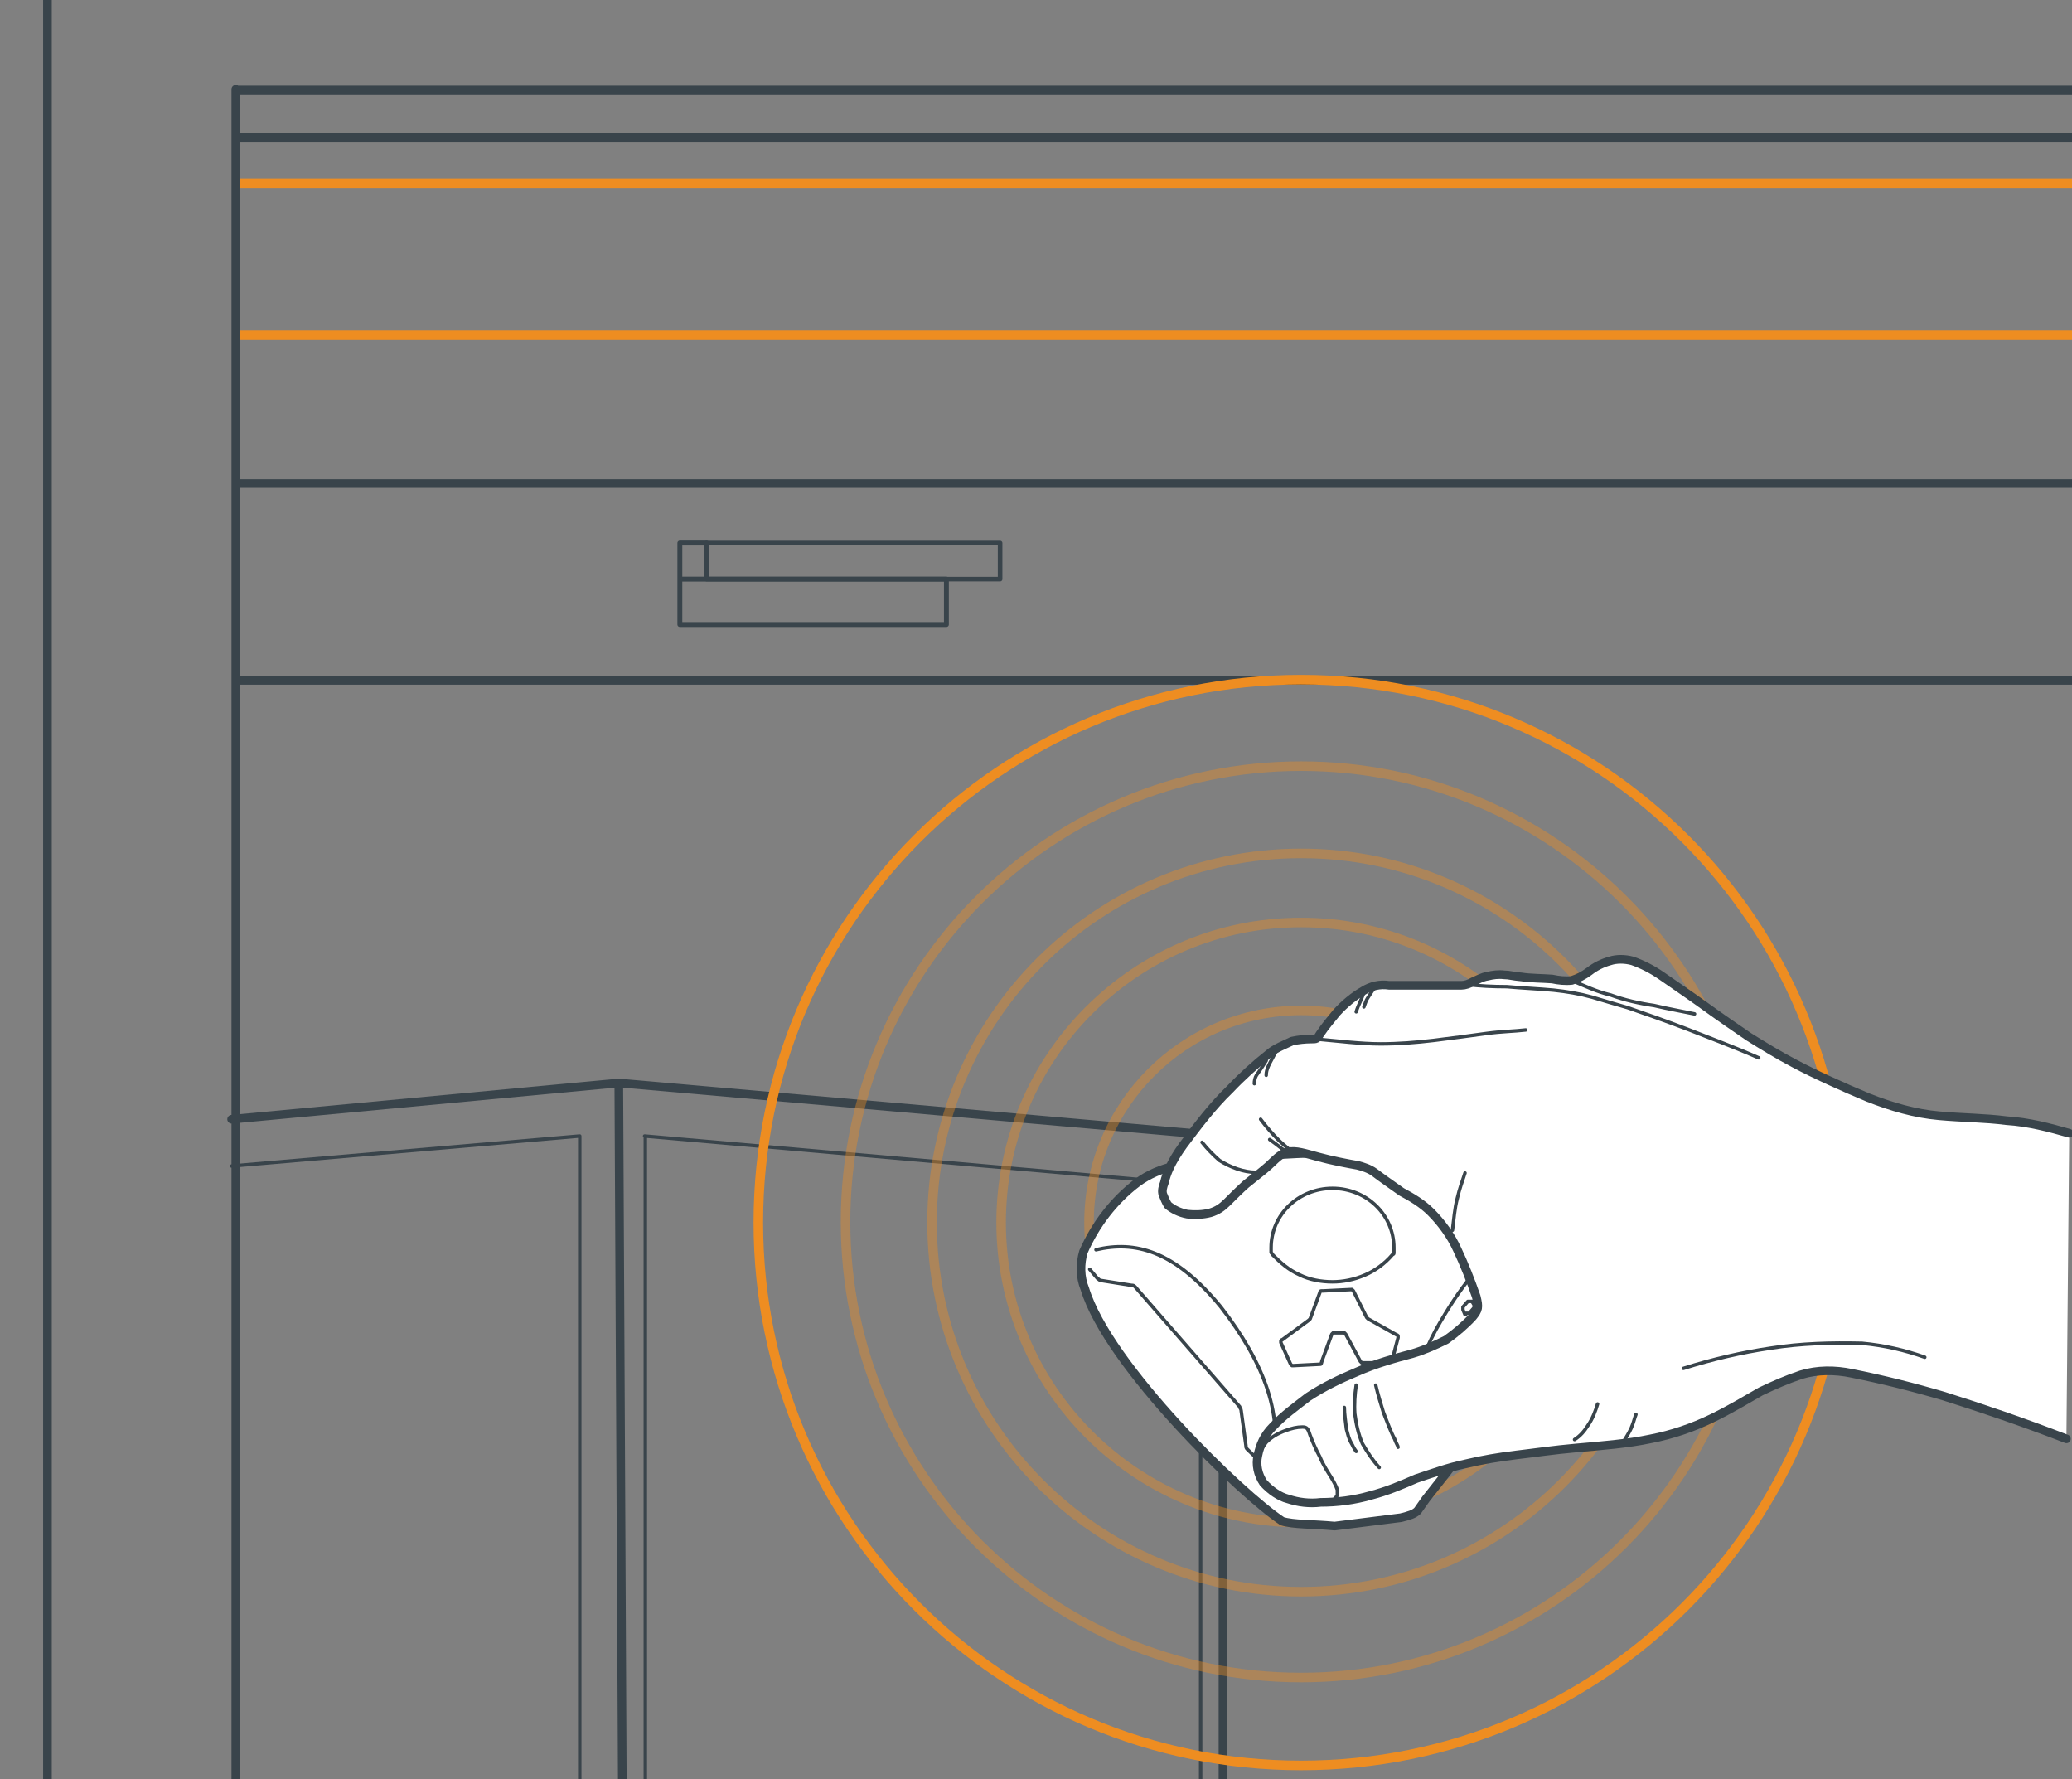 <svg xmlns="http://www.w3.org/2000/svg" width="297" height="255" fill="none" viewBox="0 0 297 255">
  <rect x="0" y="0" width="297" height="255" fill="#808080" stroke="none"/>
  <g clip-path="url(#a)">
    <path stroke="#39444B" stroke-linecap="round" stroke-linejoin="round" stroke-width="1.24" d="m89.2 255-.5-99.8-55.5 5.2m142.099 2.4-86.6-7.6"/>
    <path stroke="#39444B" stroke-linecap="round" stroke-linejoin="round" stroke-width=".496" d="m171.998 169.8-79.6-7m.102 0V255m79.6-74v74m-89-92.2-49.9 4.3M83.1 255v-92.2"/>
    <path stroke="#39444B" stroke-linecap="round" stroke-linejoin="round" stroke-width="1.24" d="M175.299 162.9V255"/>
    <path stroke="#EE8D21" stroke-width="1.369" d="M33.799 48h263.6m-263.6-21.7h263.4"/>
    <path stroke="#39444B" stroke-linecap="round" stroke-linejoin="round" stroke-width="1.24" d="M33.799 12.8V255m263.4-242.1h-263.4m263.6 6.8h-263.6m263.4 49.6h-263.4v28.2h263.4"/>
    <path stroke="#39444B" stroke-linecap="round" stroke-linejoin="round" stroke-width=".658" d="M143.353 77.825h-42.056v5.174h42.056v-5.174Z"/>
    <path stroke="#39444B" stroke-linecap="round" stroke-linejoin="round" stroke-width=".702" d="M135.658 83H97.449v6.5h38.209V83Zm-34.361-5.175h-3.848v5.174h3.848v-5.174Z"/>
    <path stroke="#EE8D21" stroke-opacity=".4" stroke-width="1.369" d="M186.5 132.2c-23.8 0-43 19.3-43 43s19.3 43 43 43c23.8 0 43-19.3 43-43s-19.2-43-43-43Z"/>
    <path stroke="#EE8D21" stroke-opacity=".4" stroke-width="1.369" d="M186.5 144.8c-16.8 0-30.4 13.6-30.4 30.4 0 16.8 13.6 30.4 30.4 30.4 16.8 0 30.4-13.6 30.4-30.4 0-16.8-13.6-30.4-30.4-30.4Z"/>
    <path stroke="#EE8D21" stroke-opacity=".4" stroke-width="1.369" d="M186.5 157.2c-9.9 0-18 8-18 18 0 9.9 8 18 18 18s18-8 18-18c0-9.9-8.1-18-18-18Z"/>
    <path stroke="#EE8D21" stroke-opacity=".4" stroke-width="1.369" d="M186.5 122.3c-29.2 0-52.9 23.7-52.9 52.9s23.7 52.9 52.9 52.9 52.9-23.7 52.9-52.9-23.7-52.9-52.9-52.9Z"/>
    <path stroke="#EE8D21" stroke-opacity=".4" stroke-width="1.369" d="M186.499 109.8c-36.1 0-65.3 29.3-65.3 65.3 0 36.1 29.3 65.3 65.3 65.3 36.1 0 65.3-29.3 65.3-65.3.1-36-29.2-65.3-65.3-65.3Z"/>
    <path stroke="#EE8D21" stroke-width="1.369" d="M186.499 97.4c-43 0-77.8 34.8-77.8 77.8s34.8 77.8 77.8 77.8 77.8-34.8 77.8-77.8-34.8-77.8-77.8-77.8Z"/>
    <path fill="#fff" stroke="#39444B" stroke-linecap="round" stroke-linejoin="round" stroke-width="1.24" d="M183.798 218c-5.8-3.8-24.9-22.2-28.3-33.3-.7-1.7-.7-3.6-.2-5.3 1.7-3.9 4.4-7.4 7.7-9.9 1.6-1.2 3.5-2 5.4-2.4 13.3-2.1 26.7-2.4 40-1.3 2.5 0 5.1.7 7.4 1.8 3.8 2.8 7 6.4 9.6 10.4 0 3.6-.9 7.2-2.5 10.4-5.1 9.2-11.6 17.7-18.5 26.4l-1.2 1.7c-.5.5-1.2.7-2.4 1l-9.5 1.2c-3.1-.3-5.9-.2-7.5-.7Z"/>
    <path stroke="#39444B" stroke-linecap="round" stroke-linejoin="round" stroke-width=".496" d="M157.098 179.1c5.5-1.3 11.2 0 17.9 8.2 6.2 8 9.3 15.9 7.1 23.6 6.7 1.8 13.7 1.7 20.4-.3-1.2-6.5-.3-13.3 3.3-20 7-12.5 13-15.6 18.3-12.5"/>
    <path stroke="#39444B" stroke-linecap="round" stroke-linejoin="round" stroke-width=".496" d="M190.999 170.3c4.9 0 8.8 3.8 8.8 8.5v.7c0 .2 0 .2-.2.3-1.1 1.3-2.5 2.3-3.9 2.9-1.6.7-3.2 1-4.7 1-1.6 0-3.3-.3-4.7-1-1.6-.7-2.8-1.8-3.9-2.9 0-.2-.2-.2-.2-.3v-.7c0-4.7 3.9-8.5 8.8-8.5Zm-9 40.5-3.2-3.1c-.2-.2-.2-.3-.2-.5l-.7-5.1c0-.2-.2-.3-.2-.5l-15-17.2c-.2-.2-.3-.2-.5-.2l-4.4-.7c-.2 0-.3-.2-.5-.3l-1.1-1.3m46.5 28.3 2.7-2.9c.2-.2.2-.3.2-.5l.5-4.9c0-.2 0-.3.2-.3l13.5-18.6.2-.2h.2l3.7-.2h.2l.2-.2.9-1.3m-15.2 7.3-.3-.7v-.4l.7-.8h.6l.3.5v.4l-.7.8h-.4c-.1.2-.1.2-.2.2Zm-20.701 7.1-3.9.2h-.2l-.2-.2-1.4-3.1v-.2s0-.2.2-.2l3.8-2.8.2-.2 1.4-3.8s0-.2.2-.2h.2l4.1-.2h.1l.2.2 1.9 3.8.2.2 4.1 2.3s.2 0 .2.2v.2l-.9 3.4s0 .2-.2.2h-4.1l-.2-.2-2.1-3.9-.2-.2h-1.6l-.2.2-1.4 3.8c-.1.3-.1.5-.2.5Z"/>
    <path fill="#fff" d="M296.198 206.2c-6.2-2.4-12.1-4.4-17.5-6.1-4.4-1.3-8.8-2.4-13.3-3.3-2.4-.5-4.9-.5-7.2.2-2.1.7-3.9 1.5-5.8 2.4-2.1 1.2-4.4 2.6-7.1 3.9-2.7 1.3-5.6 2.3-8.7 2.9-3.3.7-7.2 1-10.6 1.3-3.4.3-6 .7-8.6 1-2.5.3-4.9.7-7.4 1.3-2.4.5-4.6 1.3-7 2.1-2.3 1-4.2 1.8-6.5 2.4-2.4.7-4.9 1-7.2 1-1.6.2-3.2 0-4.7-.5-1.2-.3-2.5-1.2-3.5-2.3-.8-1.2-1.1-2.6-.8-3.9.3-1.5.9-2.9 2.1-4.1 1.6-1.7 3.3-2.9 5.1-4.3 2.3-1.5 4.6-2.6 7-3.6 2.7-1.2 5.6-2 7.9-2.6 1.7-.5 3.3-1.2 4.9-2 1.4-1 2.7-2.1 3.8-3.3.8-1 .9-1.3.5-2.9-.8-2.3-1.7-4.6-2.7-6.7-.9-2-2.3-3.9-3.8-5.4-1.2-1.2-2.7-2.1-4.2-2.9-1.4-1-3-2.1-3.9-2.8-.7-.5-1.6-.8-2.4-1-1.2-.2-3.8-.7-5.6-1.2-1.9-.5-3.3-1-4.4-.7-1.1.2-1.9 1.2-2.8 2-.9.8-2.1 1.7-3.2 2.6-.9.8-1.9 1.8-2.7 2.6-.7.7-1.4 1.2-2.4 1.5-1.1.3-2.3.3-3.3.2-1.1-.2-2.1-.7-2.8-1.3-.3-.5-.5-1-.7-1.5-.2-.5 0-1.2.2-1.7.3-1.3.9-2.9 2.7-5.4 2.1-2.8 4.2-5.6 6.7-8 1.7-1.8 3.7-3.6 5.6-5.1.9-.8 2.3-1.3 3.3-1.8.9-.2 1.9-.3 2.8-.3.7 0 .8 0 1.2-.7.8-1.2 1.6-2.1 2.4-3.1 1.1-1.2 2.4-2.3 3.8-3.1 1.1-.7 2.4-1 3.7-.8h10.4c.5 0 1.1-.2 1.6-.5.7-.3 1.4-.7 2.1-.8.8-.2 1.6-.3 2.4-.2.8 0 1.2.2 2.5.3 1.2.2 3.2.2 4.4.3.9.2 1.9.3 2.8.2.9-.3 1.7-.7 2.5-1.3.9-.7 1.9-1.2 3-1.5.9-.3 2.1-.3 3.2 0 1.4.5 2.8 1.2 4.1 2.1 1.7 1.2 4.1 2.8 6.3 4.4 2.2 1.6 4.4 3.1 6.3 4.4 2.1 1.3 4.2 2.6 6.5 3.8 2.8 1.5 7 3.4 10.6 4.9 3.3 1.3 6.7 2.3 10.2 2.6 3.3.3 6.5.3 9.6.7 3.2.2 6.2 1 9 1.8"/>
    <path stroke="#39444B" stroke-linecap="round" stroke-linejoin="round" stroke-width="1.24" d="M296.198 206.2c-6.2-2.4-12.1-4.4-17.5-6.1-4.4-1.3-8.8-2.4-13.3-3.3-2.4-.5-4.9-.5-7.2.2-2.1.7-3.9 1.5-5.8 2.4-2.1 1.2-4.4 2.6-7.1 3.9-2.7 1.3-5.6 2.3-8.7 2.9-3.3.7-7.2 1-10.6 1.3-3.4.3-6 .7-8.6 1-2.5.3-4.9.7-7.4 1.3-2.4.5-4.6 1.3-7 2.1-2.3 1-4.2 1.8-6.5 2.4-2.4.7-4.9 1-7.2 1-1.6.2-3.2 0-4.7-.5-1.2-.3-2.5-1.2-3.5-2.3-.8-1.2-1.1-2.6-.8-3.9.3-1.5.9-2.9 2.1-4.1 1.6-1.7 3.3-2.9 5.1-4.3 2.3-1.5 4.6-2.6 7-3.6 2.7-1.2 5.6-2 7.9-2.6 1.7-.5 3.3-1.2 4.9-2 1.4-1 2.7-2.1 3.8-3.3.8-1 .9-1.3.5-2.9-.8-2.3-1.7-4.6-2.7-6.7-.9-2-2.3-3.9-3.8-5.4-1.2-1.2-2.7-2.1-4.2-2.9-1.4-1-3-2.1-3.9-2.8-.7-.5-1.6-.8-2.4-1-1.2-.2-3.8-.7-5.6-1.2-1.9-.5-3.3-1-4.4-.7-1.1.2-1.9 1.2-2.8 2-.9.8-2.1 1.7-3.2 2.6-.9.8-1.9 1.8-2.7 2.6-.7.7-1.4 1.2-2.4 1.5-1.1.3-2.3.3-3.3.2-1.1-.2-2.1-.7-2.8-1.3-.3-.5-.5-1-.7-1.5-.2-.5 0-1.2.2-1.7.3-1.3.9-2.9 2.7-5.4 2.1-2.8 4.2-5.6 6.7-8 1.7-1.8 3.7-3.6 5.6-5.1.9-.8 2.3-1.3 3.3-1.8.9-.2 1.9-.3 2.8-.3.7 0 .8 0 1.2-.7.8-1.2 1.6-2.1 2.4-3.1 1.1-1.2 2.4-2.3 3.8-3.1 1.1-.7 2.4-1 3.7-.8h10.4c.5 0 1.1-.2 1.6-.5.7-.3 1.4-.7 2.1-.8.8-.2 1.6-.3 2.4-.2.8 0 1.2.2 2.5.3 1.2.2 3.2.2 4.4.3.9.2 1.9.3 2.8.2.9-.3 1.7-.7 2.5-1.3.9-.7 1.9-1.2 3-1.5.9-.3 2.1-.3 3.2 0 1.4.5 2.8 1.2 4.1 2.1 1.7 1.2 4.1 2.8 6.3 4.4 2.2 1.6 4.4 3.1 6.3 4.4 2.1 1.3 4.2 2.6 6.5 3.8 2.8 1.5 7 3.4 10.6 4.9 3.3 1.3 6.7 2.3 10.2 2.6 3.3.3 6.5.3 9.6.7 3.2.2 6.2 1 9 1.8"/>
    <path stroke="#39444B" stroke-linecap="round" stroke-linejoin="round" stroke-width=".496" d="M172.299 163.7c.8 1 1.6 1.8 2.5 2.6 1.6 1 3.5 1.7 5.2 1.7m.698-7.6c.9 1.2 1.7 2.1 2.5 2.9.5.5 1.1 1 1.7 1.5m-2.899-1.5c.7.5 1.1.8 1.6 1.2.2.2.5.3.8.5m-2.899 41.7c.8-.8 1.7-1.3 2.8-1.7.8-.3 1.6-.5 2.4-.5.7 0 .8.3 1.1 1.2.3.8.8 2 1.4 3.1.5 1.2 1.1 2.1 1.6 2.9.3.5.7 1.2.9 1.8v.7c0 .2-.2.3-.3.5-.5.5-.9.7-1.6.8-1.1.2-2.4.2-3.5-.2-1.2-.2-2.5-.7-3.7-1.3-.8-.5-1.6-1.3-1.9-2.1-.3-.9-.5-1.8-.3-2.6.2-1.4.7-2.1 1.1-2.6Zm7.099-57.8c3.3.3 6.5.7 9.3.7 2.5 0 5.1-.2 7.6-.5s5.4-.7 7.6-1c2.2-.3 3.9-.3 5.6-.5m-8.3-6.5c1.7.2 3.5.3 5.6.3 2.1.2 4.6.3 6.7.5 1.9.2 3.7.5 5.5 1 1.7.5 3.3 1 5.1 1.5 2.3.8 5.2 1.8 8.6 3.1 3.3 1.3 6.8 2.6 10.2 4.1m-26.6-11c1.7.7 3.3 1.5 5.4 2 1.9.7 4.1 1.2 6.2 1.5 2.1.5 3.9.8 5.8 1.2m-34.701 31c.2-1.5.3-3.1.7-4.6.3-1.3.7-2.4 1.1-3.6M181.499 152c-.5.8-1.1 1.7-1.4 2.1-.2.3-.3.8-.3 1.2m3.399-5.3c-.5 1.2-1.1 2.1-1.4 2.8-.2.5-.3.8-.3 1.3m14-11.9c-.3 1-.8 1.8-1.1 2.8m2.8-3.7c-.5.7-.9 1.3-1.2 1.8-.2.3-.3.7-.5 1.2m-1.101 54.2c-.2 1.3-.3 2.8-.2 4.1.2 1.5.5 2.9 1.1 4.3.7 1.2 1.4 2.3 2.4 3.4m-.5-11.8c.3 1.3.7 2.6 1.1 3.9.5 1.3 1.1 2.9 1.6 3.8.3.8.5 1 .5 1.2m-7.7-5.7c0 1 .2 2.1.3 3.1.2.7.3 1.3.7 2 .2.3.3.7.7 1.2m31.3-1.7c.8-.5 1.4-1.2 1.9-2 .7-1 1.1-2.1 1.4-3.1m3.901 5.1c.5-.8.9-1.5 1.1-2.1.2-.5.3-1 .5-1.5m6.801-6.6c4.1-1.3 8.4-2.3 12.5-2.9 4.4-.7 8.7-.8 13.1-.7 3.2.3 6.2 1 9 2"/>
    <path stroke="#39444B" stroke-linecap="round" stroke-linejoin="round" stroke-width="1.24" d="M6.8 0v255"/>
  </g>
  <defs>
    <clipPath id="a">
      <path fill="#fff" d="M0 0h297v255H0z"/>
    </clipPath>
  </defs>
</svg>
